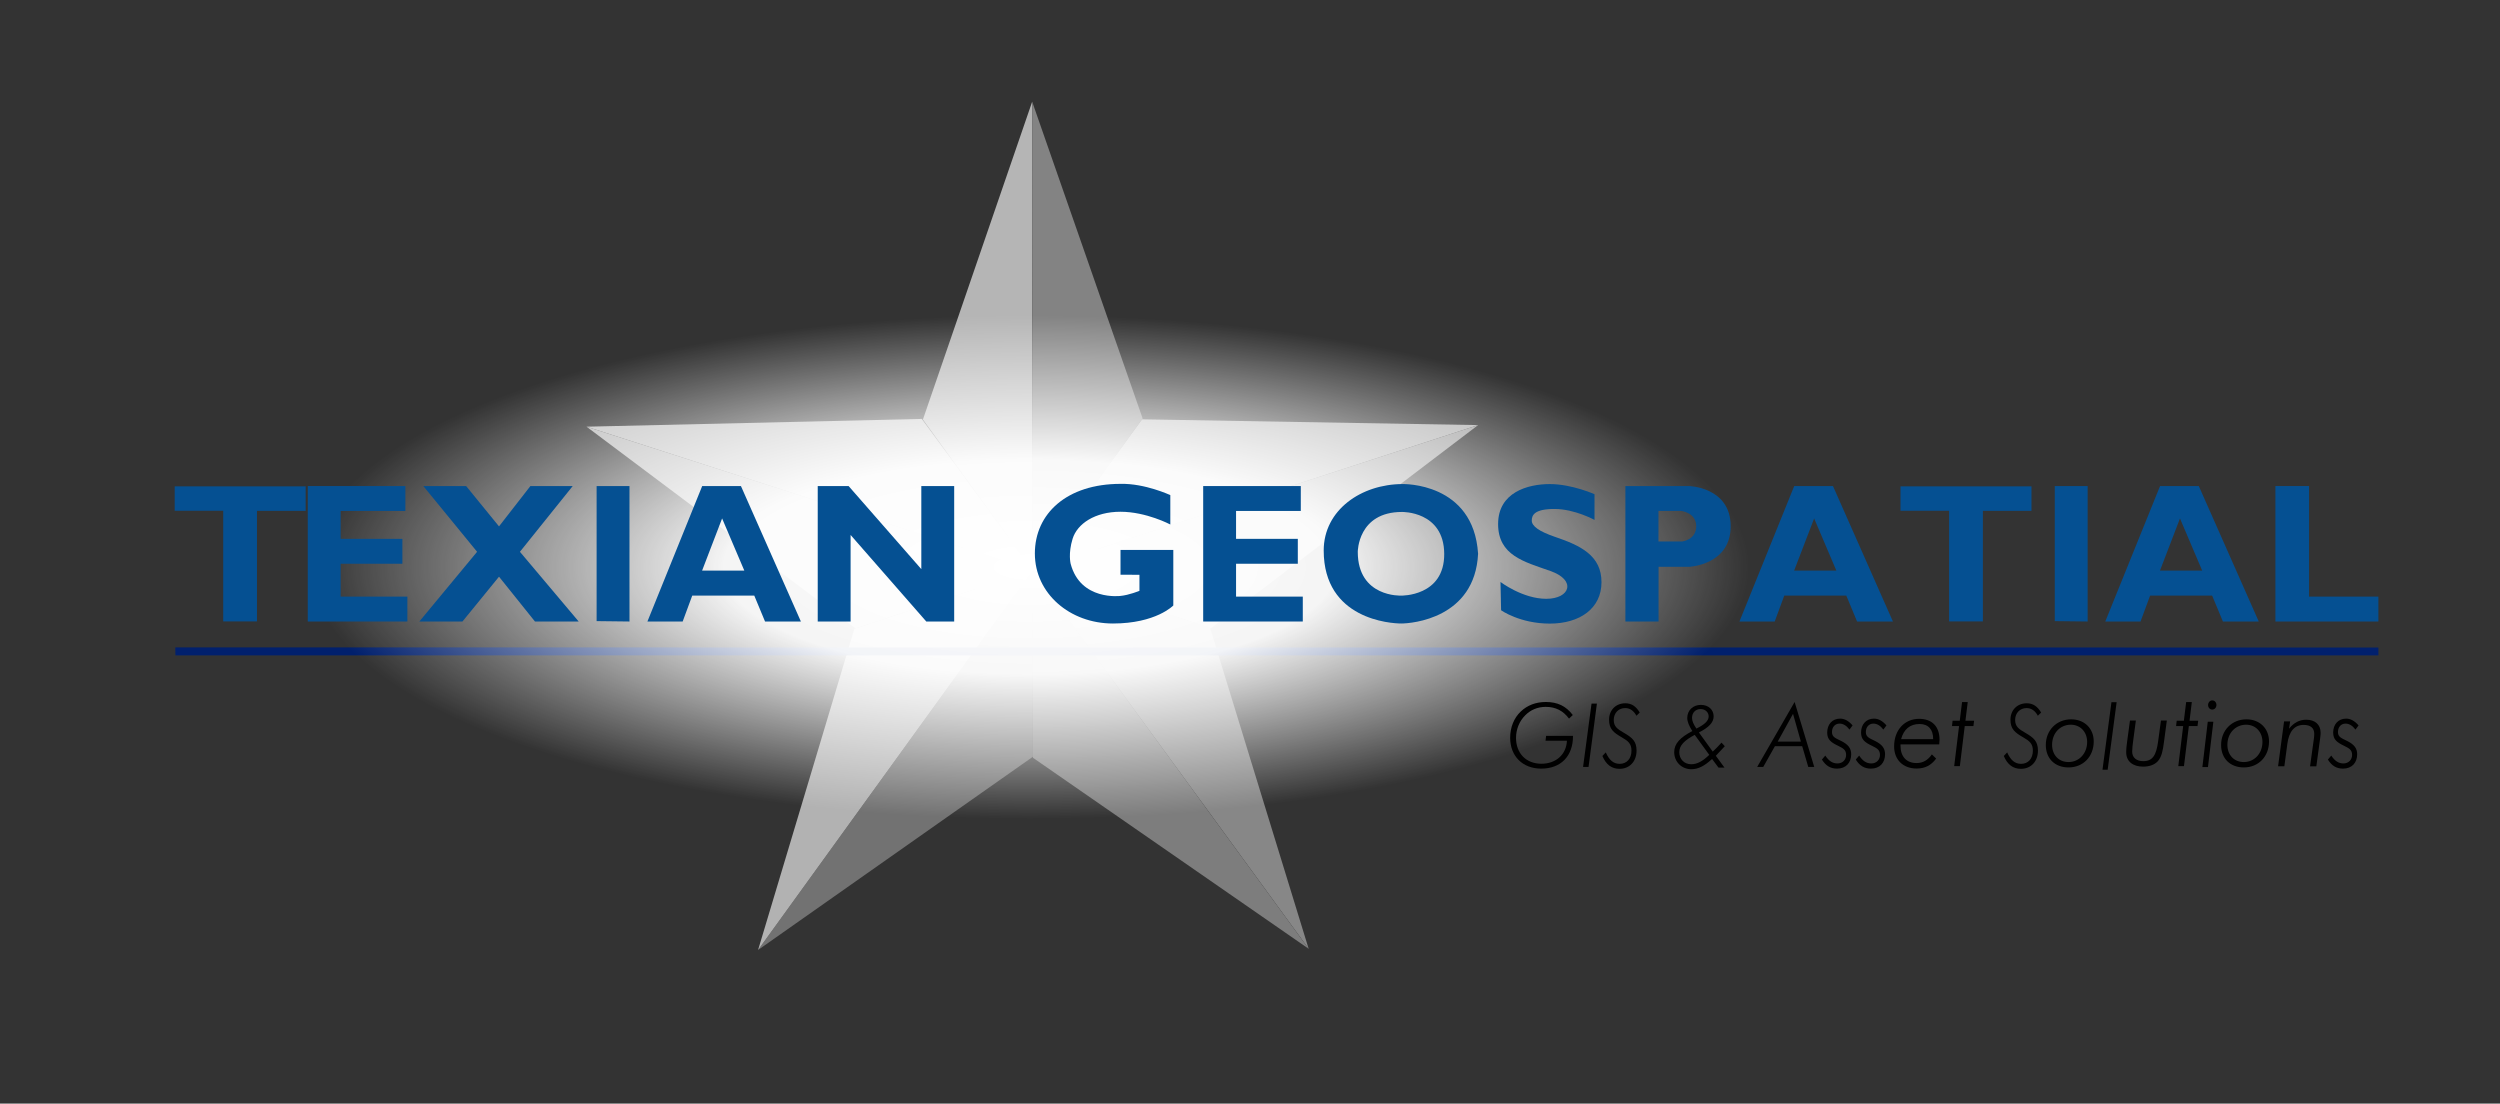 <?xml version="1.0" encoding="utf-8"?>
<!-- Generator: Adobe Illustrator 22.1.0, SVG Export Plug-In . SVG Version: 6.00 Build 0)  -->
<svg version="1.1" xmlns="http://www.w3.org/2000/svg" xmlns:xlink="http://www.w3.org/1999/xlink" x="0px" y="0px"
	 viewBox="0 0 2510 1108" style="enable-background:new 0 0 2510 1108;" xml:space="preserve">
<rect x="0" y="0" width="2510" height="1108" fill="#333333" stroke="none"/>
<style type="text/css">
	.st0{fill:#B5B5B5;}
	.st1{fill:#838383;}
	.st2{fill:#B4B4B4;}
	.st3{fill:#A4A4A4;}
	.st4{fill:#878787;}
	.st5{fill:#7D7D7D;}
	.st6{fill:#727272;}
	.st7{fill:#B2B2B2;}
	.st8{fill:#C0C0C0;}
	.st9{fill:#B8B8B8;}
	.st10{fill:#01206D;}
	.st11{fill:url(#Gradient_overlay_1_);}
	.st12{fill:#055092;}
</style>
<g id="Star_Gradient">
	<g id="Star">
		<polygon class="st0" points="1036.3,102.1 926.6,421.2 1036.7,572.5 1036.3,102.1 		"/>
		<polygon class="st1" points="1147.2,420.1 1036.3,102.1 1036.7,572.5 1036.7,572.5 		"/>
		<polygon class="st2" points="1146.6,421 1036.7,572.5 1484,426.8 		"/>
		<polygon class="st3" points="1036.7,572.5 1215.9,630.5 1484,426.8 		"/>
		<polygon class="st4" points="1214.8,630.1 1036.7,572.5 1313.9,952.6 		"/>
		<polygon class="st5" points="1036.7,572.5 1037.1,760.8 1313.9,952.6 		"/>
		<polygon class="st6" points="1036.7,572.5 761.1,953.8 1037.1,759.7 		"/>
		<polygon class="st7" points="857.8,631.3 761.1,953.8 1036.7,572.5 		"/>
		<polygon class="st8" points="925.5,420.6 588.9,428.4 1036.7,572.5 		"/>
		<polygon class="st9" points="588.9,428.4 858.8,630.8 1036.7,572.5 		"/>
	</g>
	<g id="Bar">
		<polygon class="st10" points="176,650 2387.9,650.1 2387.9,658 176.1,658 		"/>
	</g>
	
		<radialGradient id="Gradient_overlay_1_" cx="1034" cy="569.333" r="756.142" gradientTransform="matrix(1 0 0 0.35 0 370.067)" gradientUnits="userSpaceOnUse">
		<stop  offset="0" style="stop-color:#FFFFFF"/>
		<stop  offset="5.733955e-02" style="stop-color:#FFFFFF;stop-opacity:0.993"/>
		<stop  offset="0.406" style="stop-color:#FFFFFF;stop-opacity:0.95"/>
		<stop  offset="0.955" style="stop-color:#FFFFFF;stop-opacity:0"/>
		<stop  offset="1" style="stop-color:#FFFFFF;stop-opacity:0"/>
	</radialGradient>
	<ellipse id="Gradient_overlay" class="st11" cx="1034" cy="569.3" rx="1029" ry="368.2"/>
</g>
<g id="Bottom">
	<g>
		<path d="M1552.3,738.8h27v0.2c0,20.4-12.4,32.7-31.9,32.7c-18.7,0-31.2-12.5-31.2-31c0-10.4,3.8-19.8,10.6-26.3
			c6.6-6.3,15.2-9.6,25.2-9.6c11.7,0,20.2,4,27.1,13.1l-3.8,3.6c-5.9-7.9-13.4-11.8-23.4-11.8c-8,0-15.2,3-20.6,8.5
			c-5.9,5.9-9.2,14.1-9.2,22.7c0,15.4,10.1,25.9,25.5,25.9c14.6,0,25-9.3,25.6-23.1h-21.5L1552.3,738.8z"/>
	</g>
	<g>
		<path d="M1597.9,706.4h5.4l-8.4,63.6h-5.5L1597.9,706.4z"/>
	</g>
	<g>
		<path d="M2216.6,724.6h5.6l-5.4,45.5h-5.6L2216.6,724.6z M2221.1,703.2c2.4,0,4.2,2,4.2,4.6c0,2.6-1.8,4.6-4.2,4.6
			c-2.4,0-4.2-2-4.2-4.6C2217,705.2,2218.8,703.2,2221.1,703.2z"/>
	</g>
	<g>
		<path d="M1801.8,704.8l19.7,65.2h-6l-6.1-20.8h-27.4l-11.7,20.8h-6.1L1801.8,704.8z M1800.2,716.7l-15.4,27.9h23.3L1800.2,716.7z"
			/>
	</g>
	<g>
		<path d="M2293.2,724.3h6.1l-1.1,7.3c4.8-6,10.4-9,17.3-9c8.8,0,14.4,4.9,14.4,13.1c0,1.1-0.1,2.8-0.4,5l-3.9,28.7h-6.3l3.9-28.3
			c0.2-1.5,0.3-2.8,0.3-4.4c0-5.8-3.8-8.9-10.6-8.9c-9.1,0-14.7,6.3-16.4,19l-3,22.5h-6.3L2293.2,724.3z"/>
	</g>
	<g>
		<path d="M2079.4,722.2c13.5,0,22.7,9.3,22.7,22.2c0,15.2-10.6,26.1-25.3,26.1c-13.8,0-22.8-9.1-22.8-22.4
			C2053.9,733.3,2064.8,722.2,2079.4,722.2z M2060.3,747.8c0,10.2,6.7,17.3,16.5,17.3c10.6,0,18.7-8.6,18.7-20.2
			c0-10-6.8-17.3-16.5-17.3C2068.3,727.7,2060.3,736.1,2060.3,747.8z"/>
	</g>
	<g>
		<path d="M2255.4,722.2c13.5,0,22.7,9.3,22.7,22.2c0,15.2-10.6,26.1-25.3,26.1c-13.8,0-22.8-9.1-22.8-22.4
			C2229.9,733.3,2240.8,722.2,2255.4,722.2z M2236.3,747.8c0,10.2,6.7,17.3,16.5,17.3c10.6,0,18.7-8.6,18.7-20.2
			c0-10-6.8-17.3-16.5-17.3C2244.3,727.7,2236.3,736.1,2236.3,747.8z"/>
	</g>
	<g>
		<path d="M2119.9,705h5.2l-9,67.8h-5.2L2119.9,705z"/>
	</g>
	<g>
		<path d="M2144.4,723.5l-2.5,18.8c-0.7,5.2-1.2,9.3-1.2,12.3c0,5.9,4.1,9.6,11.2,9.6c9.6,0,13-6.4,14.8-19.5l2.9-21.3h5.9
			l-2.9,21.8c-1.1,8.3-2.2,14.5-6.1,19c-3.3,3.6-8.4,5.5-14.8,5.5c-10.7,0-17-5.6-17-14.4c0-3.6,0.5-7.6,1.1-12l2.7-19.9H2144.4z"/>
	</g>
	<g>
		<path d="M1959.8,729l0.6-5.4h7.2l2.3-18.7h5.7l-2.3,18.7h8.7l-0.7,5.4h-8.7l-4.9,40.2h-5.7l4.9-40.2H1959.8z"/>
	</g>
	<g>
		<path d="M2184.8,729l0.6-5.4h7.2l2.3-18.7h5.7l-2.3,18.7h8.7l-0.7,5.4h-8.7l-4.9,40.2h-5.7l4.9-40.2H2184.8z"/>
	</g>
	<g>
		<path d="M1908.1,747.3v1.2c0,11.2,6,17.6,16.2,17.6c6.3,0,11.3-2.9,15.3-8.7l4.3,4.2c-5.1,6.9-11.3,10-19.6,10
			c-13.9,0-22.6-9.1-22.6-22.2c0-16.5,10.5-27.7,25.1-27.7c13,0,20.5,7.7,20.5,21c0,1.3-0.1,2.9-0.3,4.7H1908.1z M1927.3,726.9
			c-9.6,0-15.9,5.2-18.6,15.2h32.2C1941,732.4,1936,726.9,1927.3,726.9z"/>
	</g>
	<g>
		<path d="M1844.8,766.5c5.3,0,8.7-3.9,8.7-8.5c0-5.1-2.8-6.6-7.8-9.1c-7.3-3.5-11.2-6.3-11.2-13.4c0-8.2,5.1-14,13-14
			c4.4,0,8.5,2.2,12.5,6.8l-3.1,4.2c-3-4-6.4-6-10-6c-4.5,0-7.6,3.5-7.6,8.5c0,5.2,3.9,6.2,9.6,9.1c6.6,3.4,9.7,7.1,9.7,13.2
			c0,8.5-5.3,14.4-14.2,14.4c-6.5,0-11.3-2.8-15.2-9.1l3.4-4C1836.2,764.1,1840,766.5,1844.8,766.5z"/>
	</g>
	<g>
		<path d="M1878.8,766.5c5.3,0,8.7-3.9,8.7-8.5c0-5.1-2.8-6.6-7.8-9.1c-7.3-3.5-11.2-6.3-11.2-13.4c0-8.2,5.1-14,13-14
			c4.4,0,8.5,2.2,12.5,6.8l-3.1,4.2c-3-4-6.4-6-10-6c-4.5,0-7.6,3.5-7.6,8.5c0,5.2,3.9,6.2,9.6,9.1c6.6,3.4,9.7,7.1,9.7,13.2
			c0,8.5-5.3,14.4-14.2,14.4c-6.5,0-11.3-2.8-15.2-9.1l3.4-4C1870.2,764.1,1874,766.5,1878.8,766.5z"/>
	</g>
	<g>
		<path d="M2352.8,766.5c5.3,0,8.7-3.9,8.7-8.5c0-5.1-2.8-6.6-7.8-9.1c-7.3-3.5-11.2-6.3-11.2-13.4c0-8.2,5.1-14,13-14
			c4.4,0,8.5,2.2,12.5,6.8l-3.1,4.2c-3-4-6.4-6-10-6c-4.5,0-7.6,3.5-7.6,8.5c0,5.2,3.9,6.2,9.6,9.1c6.6,3.4,9.7,7.1,9.7,13.2
			c0,8.5-5.3,14.4-14.2,14.4c-6.5,0-11.3-2.8-15.2-9.1l3.4-4C2344.2,764.1,2348,766.5,2352.8,766.5z"/>
	</g>
	<g>
		<path d="M1718.9,762c-7.3,6.8-13.7,10.3-20.8,10.3c-9.9,0-17.2-7.6-17.2-17.2c0-8.4,5.9-14.7,18.2-21.1c-3.3-5.2-5.1-9.4-5.1-13.2
			c0-7.6,5.8-13.1,13.7-13.1c7.6,0,12.8,4.9,12.8,11.5c0,6.3-5,11.2-14.8,16.2l13.9,19.2c2.8-2.6,5.8-5.6,8.8-9l3.3,3.6
			c-2.3,2.5-5.3,5.6-9,9.6l8.7,11.9h-6L1718.9,762z M1701.5,737.8c-10.5,5.6-15.5,10.7-15.5,17.4c0,6.9,4.9,12.1,12,12.1
			c6.1,0,11.6-3.2,18.1-9.4L1701.5,737.8z M1715.5,719.3c0-4.1-3.3-7.4-8.1-7.4c-5.1,0-8.6,3.6-8.6,8.9c0,3,1.5,6.5,4.4,10.7
			C1711.5,727.4,1715.5,723.6,1715.5,719.3z"/>
	</g>
	<g>
		<path d="M1626.1,766.9c7.2,0,11.9-5.2,11.9-13.3c0-6.9-3.3-9.6-9.7-13.3c-8.3-4.8-12.8-8.3-12.8-17.7c0-9.5,6.6-16.5,16.3-16.5
			c6.2,0,10.7,2.9,14.5,9.3l-3.3,3.2c-2.8-5.1-6.6-7.7-11.3-7.7c-6.7,0-11.5,5-11.5,11.9c0,6.8,3.8,9.2,10.3,13
			c8.1,4.7,12.6,8.3,12.6,17.8c0,10.9-7,18.3-17.1,18.3c-7.9,0-13.5-4.2-17.2-12.9l3.4-3.6C1615.6,763.1,1619.9,766.9,1626.1,766.9z
			"/>
	</g>
	<g>
		<path d="M2029.1,766.9c7.2,0,11.9-5.2,11.9-13.3c0-6.9-3.3-9.6-9.7-13.3c-8.3-4.8-12.8-8.3-12.8-17.7c0-9.5,6.6-16.5,16.3-16.5
			c6.2,0,10.7,2.9,14.5,9.3l-3.3,3.2c-2.8-5.1-6.6-7.7-11.3-7.7c-6.7,0-11.5,5-11.5,11.9c0,6.8,3.8,9.2,10.3,13
			c8.1,4.7,12.6,8.3,12.6,17.8c0,10.9-7,18.3-17.1,18.3c-7.9,0-13.5-4.2-17.2-12.9l3.4-3.6C2018.6,763.1,2022.9,766.9,2029.1,766.9z
			"/>
	</g>
</g>
<g id="Top">
	<polygon class="st12" points="258,623.9 258,512.9 306.9,512.9 306.9,488.3 175.4,488.3 175.4,512.8 224.1,512.8 224.1,623.9 	"/>
	<polygon class="st12" points="1990.8,623.9 1990.8,512.9 2039.6,512.9 2039.6,488.3 1908.1,488.3 1908.1,512.8 1956.9,512.8 
		1956.9,623.9 	"/>
	<polygon class="st12" points="309,488 407,488 407,513 342,513 342,541 404,541 404,566 342,566 342,599 409,599 409,624 309,624 	
		"/>
	<polygon class="st12" points="1208,488 1306,488 1306,513 1241,513 1241,541 1303,541 1303,566 1241,566 1241,599 1308,599 
		1308,624 1208,624 	"/>
	<polygon class="st12" points="425,488 468,488 501,528.5 532.5,488 575,488 522,554 581,624 537.1,624 501,579 464.3,624 421,624 
		479,554 	"/>
	<polygon class="st12" points="599,488 632,488 632,624 599,623.6 	"/>
	<polygon class="st12" points="2063,488 2096,488 2096,624 2063,623.6 	"/>
	<path class="st12" d="M743.9,488H705l-55,136h35.4l9.6-26h62.3l10.8,26h36L743.9,488z M704.9,572.9l20.1-52.4l22.3,52.4H704.9z"/>
	<path class="st12" d="M1840.3,488h-38.9l-55,136h35.4l9.6-26h62.3l10.8,26h36L1840.3,488z M1801.3,572.9l20.1-52.4l22.3,52.4
		H1801.3z"/>
	<path class="st12" d="M2207.6,488h-38.9l-55,136h35.4l9.6-26h62.3l10.8,26h36L2207.6,488z M2168.6,572.9l20.1-52.4l22.3,52.4
		H2168.6z"/>
	<polygon class="st12" points="821,624 854,624 854,537.1 930,624 958,624 958,488 925,488 925,571.4 852,488 821,488 	"/>
	<path class="st12" d="M1408.3,486c-41.5,0-79.3,26-79.3,66.7c0,69.3,67.6,73.3,77.9,73.3c10.4,0,73.9-5.1,77.1-70
		C1479.5,484,1408.3,486,1408.3,486z M1406.8,598c0,0-43.6,2-43.6-44c0,0,0-40,44.4-40c0,0,42.1-1,42.4,42S1406.8,598,1406.8,598z"
		/>
	<path class="st12" d="M1125,552.1h53v55.8c0,0-17.4,18.1-60.6,18.1s-78.4-30.1-78.4-70.3s32.3-69.9,86-69.9
		c24.5-0.6,50,11.3,50,11.3v29.5c0,0-24.1-12.8-50-12.8s-43.5,12.2-48.1,27.1s-2,25-2,25c9.8,37.6,50.1,32.4,50.1,32.4
		c8.5-0.8,19-5.1,19-5.1v-16.1l-19-0.1V552.1z"/>
	<path class="st12" d="M1600.9,522v-25.8c0,0-22.6-10.2-44.9-10.2s-51.9,8.4-51.9,40.1s26.3,37.9,52.6,47.2s19.6,27.9-4.2,27.9
		s-46-16.9-46-16.9l0.6,28.4c0,0,18.9,13.4,48.9,13.4s51.9-15.1,51.9-41.6s-20.6-36.7-46.7-45.5c-15.9-5.4-23.3-10.8-23.3-16.3
		c0-5.4,2.5-11.7,22.8-11.7S1600.9,522,1600.9,522z"/>
	<path class="st12" d="M1695.8,488h-63.9v136h33.3v-54.9h30.5c0,0,41.9-1.6,41.9-40.8S1695.8,488,1695.8,488z M1689.1,543.6h-24V513
		c0,0,12.3,0,22.9,0c0,0,15,1.6,15,15.3S1689.1,543.6,1689.1,543.6z"/>
	<polygon class="st12" points="2284.5,488 2284.5,624 2387.9,624 2387.9,599 2318.3,599 2318.3,488 	"/>
</g>
</svg>
